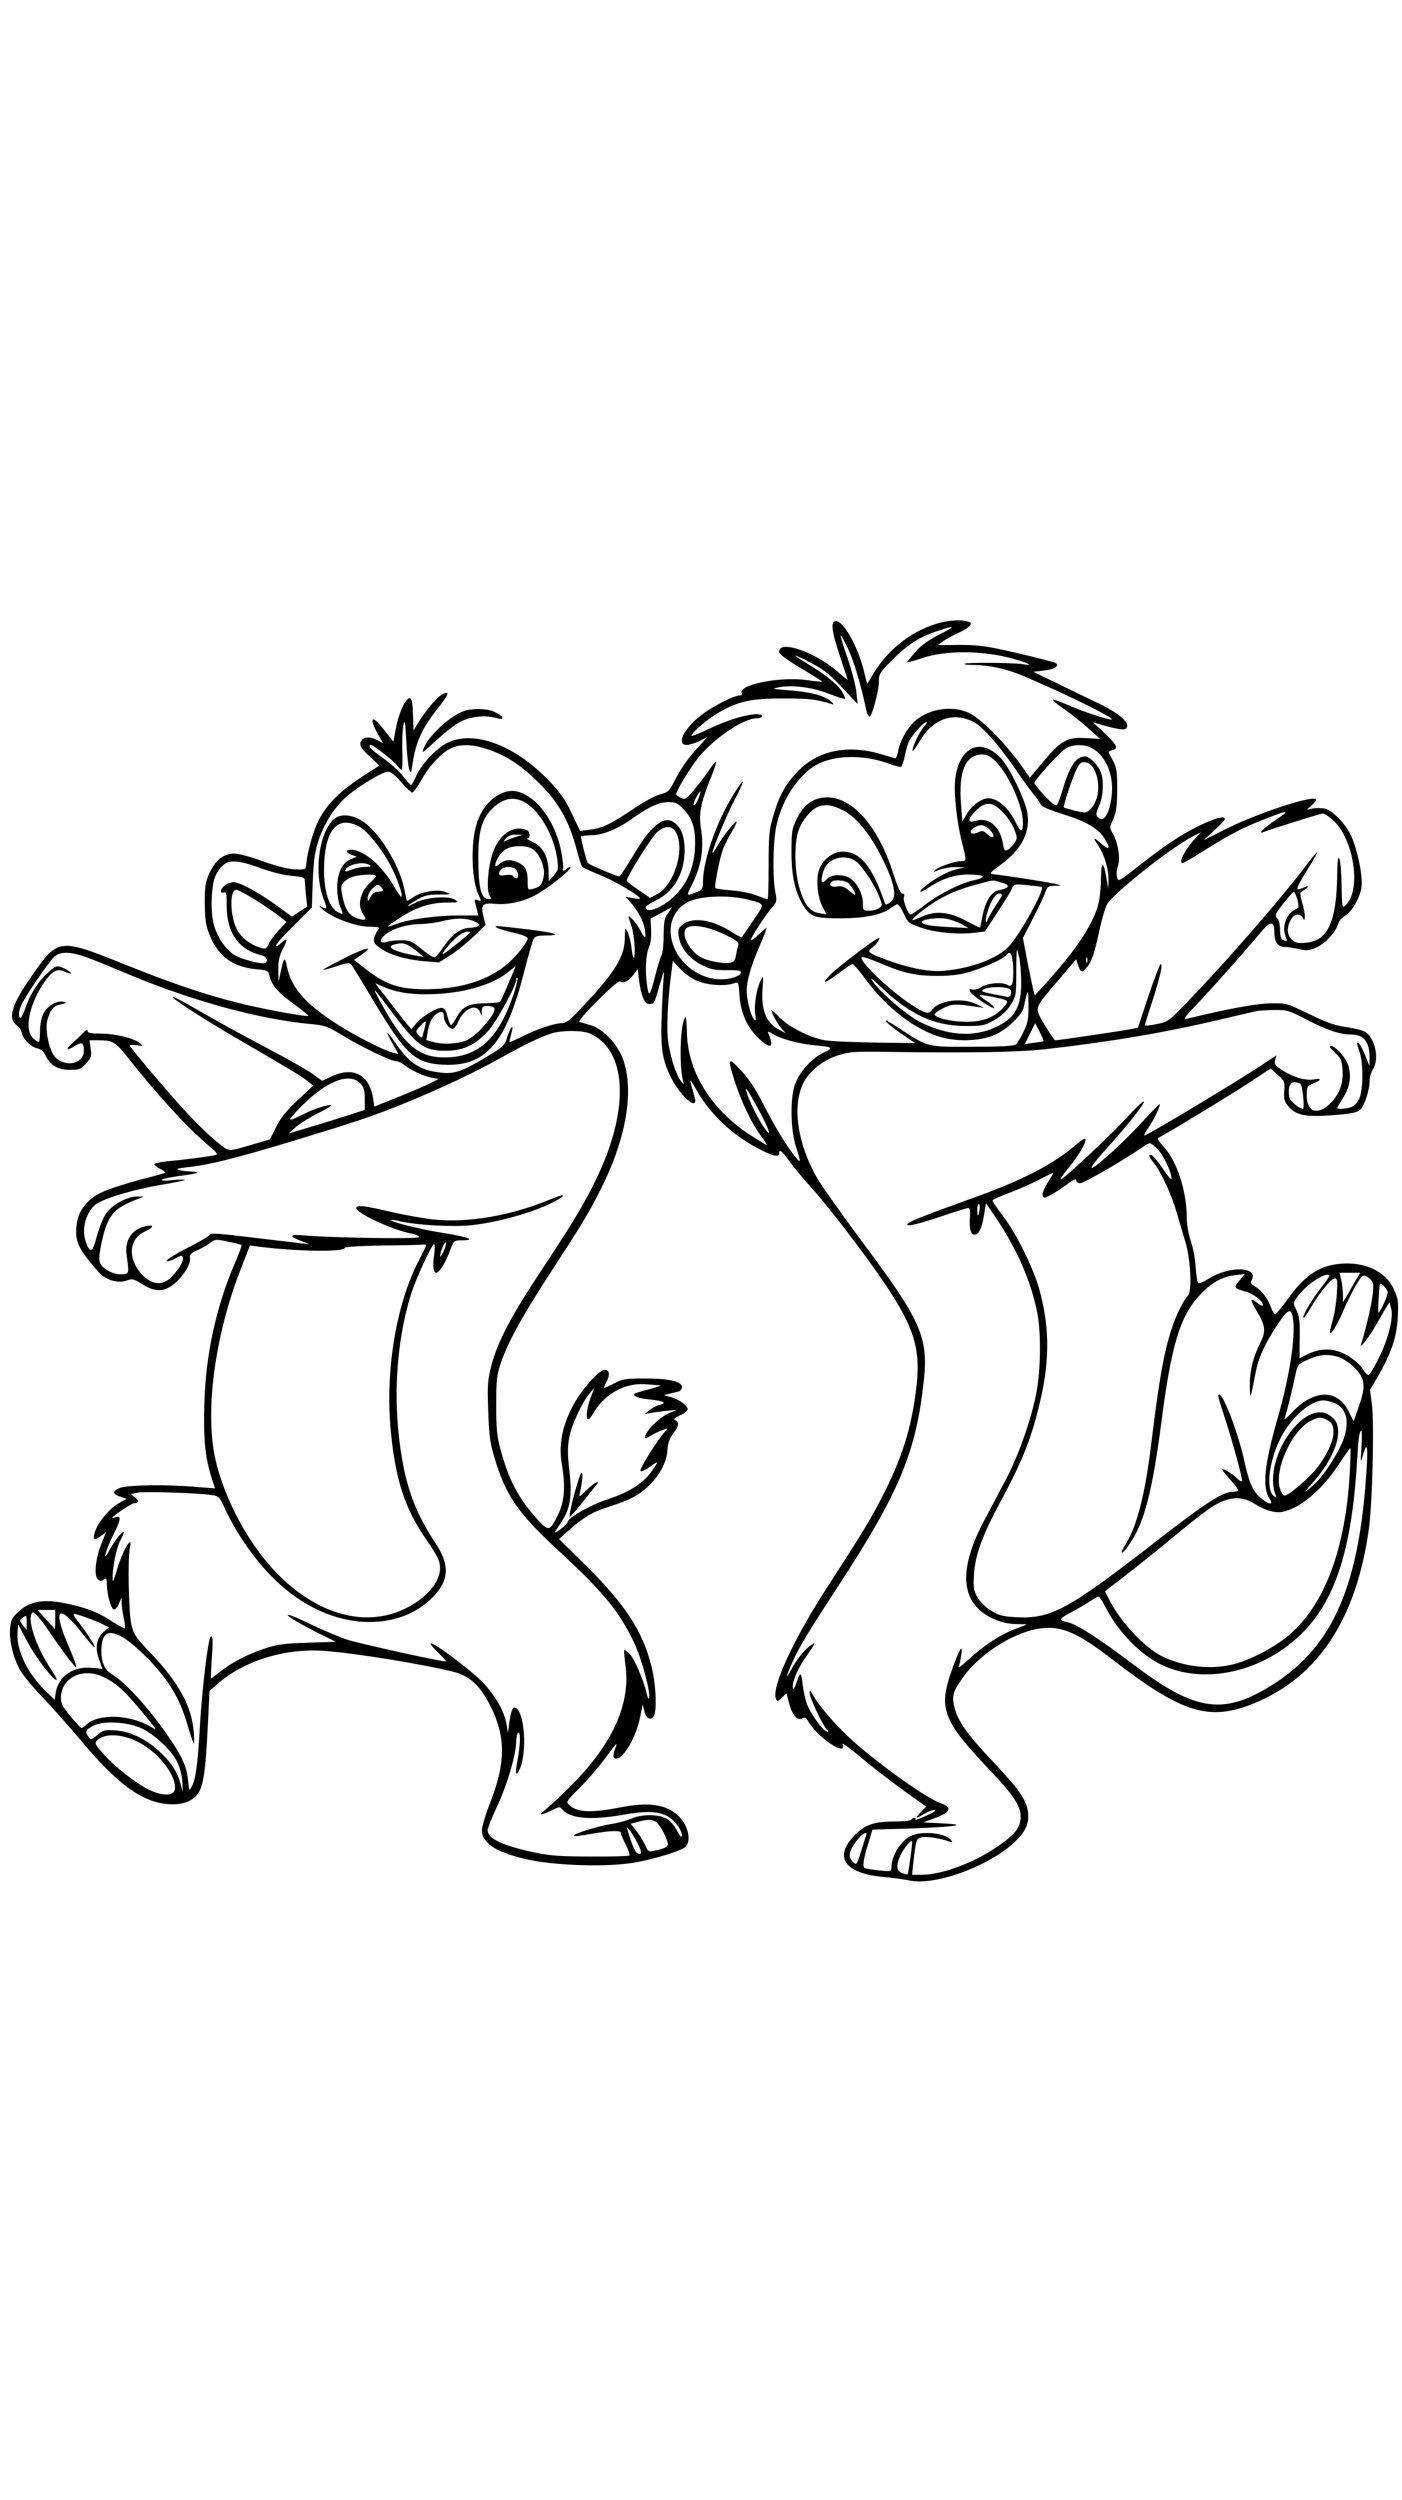 <?xml version="1.0" standalone="no"?>
<!DOCTYPE svg PUBLIC "-//W3C//DTD SVG 20010904//EN"
 "http://www.w3.org/TR/2001/REC-SVG-20010904/DTD/svg10.dtd">
<svg version="1.0" xmlns="http://www.w3.org/2000/svg"
 width="736pt" height="1312pt" viewBox="0 0 736 1312"
 preserveAspectRatio="xMidYMid meet">

<g transform="translate(0,1312) scale(0.1,-0.1)"
fill="#000000" stroke="none">
<path d="M4972 9859 c-151 -25 -302 -132 -385 -272 l-35 -57 -17 69 c-31 126
-106 261 -146 261 -30 0 -24 -51 21 -186 22 -66 40 -120 40 -122 0 -2 -24 17
-52 42 -119 104 -308 169 -308 106 0 -13 36 -40 114 -87 63 -37 113 -69 112
-71 -2 -1 -36 2 -77 8 -145 21 -372 -25 -344 -70 3 -5 -2 -10 -12 -10 -29 0
-144 -58 -201 -103 -92 -70 -134 -157 -77 -157 14 0 45 10 68 21 l42 22 -45
-49 c-55 -58 -98 -121 -133 -190 -23 -46 -31 -53 -71 -63 -26 -6 -89 -41 -143
-78 -116 -78 -161 -100 -228 -108 l-50 -6 -43 91 c-35 74 -59 109 -124 176
-179 186 -394 264 -532 194 -58 -30 -138 -116 -163 -177 -10 -23 -21 -43 -25
-43 -4 0 -23 21 -42 46 -19 25 -67 68 -105 95 -63 44 -86 69 -63 69 12 0 123
-87 138 -109 8 -11 18 -21 22 -21 4 0 6 44 4 97 -2 54 1 116 6 138 7 34 9 20
15 -86 3 -69 11 -137 16 -150 8 -21 9 -18 16 26 17 120 49 191 136 301 57 71
62 91 21 70 -28 -15 -91 -89 -130 -155 l-21 -35 -3 85 c-2 67 -6 84 -18 84
-22 0 -58 -80 -72 -160 l-13 -68 -28 36 c-16 21 -39 49 -52 63 -37 40 -40 10
-5 -52 l31 -55 -30 16 c-36 18 -63 19 -79 3 -21 -21 -13 -41 39 -89 l51 -47
-28 -18 c-171 -106 -243 -174 -293 -273 -27 -54 -58 -163 -63 -226 -3 -30 -4
-30 -58 -28 -35 1 -96 16 -168 42 -63 23 -130 41 -150 41 -57 0 -99 -32 -130
-98 -24 -51 -27 -69 -27 -162 1 -86 5 -116 24 -164 45 -114 122 -171 245 -183
59 -5 64 -8 70 -32 10 -48 43 -88 124 -147 44 -32 81 -62 81 -65 1 -10 -252
37 -384 71 -168 43 -347 104 -582 199 -345 138 -348 138 -488 -64 -106 -151
-126 -222 -75 -258 10 -7 22 -25 25 -40 9 -35 48 -73 83 -80 18 -4 32 -17 42
-38 24 -51 63 -74 127 -74 50 0 57 3 85 34 27 30 30 39 24 77 l-6 44 48 0 c75
0 87 -7 159 -98 150 -190 306 -360 415 -452 51 -43 55 -49 35 -53 -29 -7 -165
-25 -249 -32 -38 -4 -68 -11 -68 -16 0 -4 14 -16 31 -24 17 -9 29 -18 27 -20
-1 -1 -48 -15 -103 -29 -190 -51 -257 -77 -302 -122 -45 -45 -63 -92 -63 -162
0 -61 26 -106 121 -212 35 -39 99 -57 144 -41 30 11 37 9 81 -19 72 -45 121
-42 178 10 48 45 80 102 73 130 -3 13 5 23 34 36 22 9 53 27 70 39 28 22 32
22 96 8 37 -7 69 -15 71 -18 2 -2 -14 -47 -37 -99 -97 -227 -151 -477 -158
-729 -6 -187 3 -281 37 -391 l19 -58 -102 8 c-161 14 -367 10 -402 -7 -37 -17
-34 -31 8 -45 l32 -11 -30 -16 c-60 -31 -127 -112 -140 -169 -8 -33 3 -35 37
-8 l25 19 -23 -58 c-33 -80 -42 -172 -20 -190 13 -11 19 -11 31 -1 13 11 15 7
16 -26 1 -53 21 -127 36 -131 7 -3 19 11 27 29 l14 33 1 -35 c1 -19 6 -55 12
-79 5 -24 8 -46 5 -48 -2 -2 -32 14 -66 36 -76 50 -145 76 -253 97 -111 22
-182 9 -240 -45 -34 -32 -40 -45 -44 -87 -6 -62 17 -159 54 -222 15 -26 68
-90 118 -142 50 -52 134 -147 187 -210 211 -255 347 -350 496 -350 62 0 110
22 135 62 25 39 37 122 47 332 l10 201 41 36 c138 122 356 190 564 174 163
-12 512 -69 677 -110 86 -22 143 -76 198 -190 75 -153 74 -290 -5 -492 -25
-63 -45 -130 -45 -148 0 -66 66 -112 215 -149 155 -39 447 -48 596 -20 99 18
227 58 254 78 30 22 25 88 -11 139 -56 79 -157 103 -310 74 -167 -33 -241 -31
-285 8 -18 17 -17 20 52 89 39 39 96 104 127 146 73 98 75 100 63 67 -15 -39
-14 -57 4 -57 40 0 105 114 126 220 l13 65 9 -37 c10 -44 41 -52 53 -15 13 41
5 171 -16 252 -47 185 -138 324 -340 524 l-145 143 50 45 c76 68 133 102 210
124 38 12 93 32 120 46 103 51 185 160 189 254 2 34 10 57 29 83 31 39 34 64
11 73 -11 4 -4 11 25 24 23 10 41 25 41 33 0 19 -46 52 -90 64 l-35 9 30 8
c17 4 38 9 48 12 9 2 17 13 17 23 0 29 -68 45 -195 45 -101 0 -116 -2 -163
-27 -29 -15 -52 -25 -52 -22 0 3 7 19 16 35 17 35 13 59 -11 59 -32 0 -130
-112 -172 -197 -53 -104 -70 -199 -54 -294 20 -120 15 -196 -17 -264 -45 -93
-51 -95 -109 -31 -100 109 -151 205 -195 367 -19 70 -23 109 -23 234 0 132 3
159 24 220 37 111 116 253 267 485 161 246 215 336 278 470 119 251 154 489
95 645 -29 78 -107 158 -170 175 -24 7 -50 14 -57 16 -8 2 31 48 95 112 74 74
112 106 120 100 16 -12 46 5 71 39 l20 27 7 -59 c10 -81 29 -125 54 -125 25 0
26 2 56 107 18 62 24 75 20 43 -3 -25 -8 -117 -11 -205 -7 -177 2 -239 51
-335 43 -85 125 -162 125 -117 0 6 -7 33 -15 60 -8 26 -12 47 -10 47 1 0 17
-24 33 -54 69 -121 180 -227 313 -299 79 -43 119 -54 119 -32 0 26 14 16 53
-38 20 -29 73 -93 118 -142 94 -105 287 -357 389 -510 149 -223 184 -336 161
-533 -25 -216 -75 -376 -185 -588 -63 -120 -84 -156 -293 -480 -173 -269 -282
-509 -260 -569 7 -17 9 -17 32 5 l24 23 12 -47 c16 -64 44 -99 69 -86 15 8 21
6 31 -11 45 -85 210 -196 182 -123 -3 9 41 -23 98 -71 57 -48 157 -125 222
-172 l119 -85 -28 -29 c-33 -34 -27 -37 18 -9 30 18 70 28 55 14 -12 -12 -108
-53 -102 -44 3 6 2 10 -4 10 -5 0 -13 -5 -16 -10 -3 -6 -40 -10 -81 -10 -113
0 -160 -15 -215 -70 -115 -115 -57 -202 146 -221 50 -4 113 -13 140 -19 132
-28 410 72 546 197 65 61 84 103 75 167 -9 61 -48 116 -171 247 -138 145 -191
217 -211 286 -20 68 -14 92 42 170 84 118 251 227 386 253 122 22 205 -11 398
-160 367 -284 510 -327 748 -228 334 139 532 441 598 912 19 138 29 555 16
656 l-10 75 44 75 c68 119 96 201 102 306 4 83 2 97 -21 148 -43 94 -152 145
-283 133 -111 -11 -185 -61 -275 -187 -30 -42 -58 -76 -64 -77 -5 -1 -15 14
-22 33 -17 48 -48 90 -83 111 -23 13 -27 20 -19 34 38 71 -117 77 -225 8 -26
-16 -51 -27 -55 -24 -5 2 -11 39 -14 82 -2 43 -14 106 -26 140 -12 36 -21 88
-21 122 0 142 -52 299 -124 376 -21 22 -33 41 -26 43 21 7 390 231 491 298
l99 66 37 -33 c36 -31 38 -36 35 -84 -3 -43 0 -56 22 -82 39 -47 92 -57 235
-46 94 7 125 14 141 28 23 21 50 103 50 152 0 19 8 45 17 60 35 53 13 163 -40
197 -12 8 -56 19 -98 25 -59 8 -102 23 -195 68 -117 57 -119 58 -204 57 -74
-1 -226 -29 -439 -81 -21 -5 -12 9 54 78 81 85 255 281 334 376 51 61 71 61
71 -2 0 -49 19 -75 55 -75 13 0 45 -5 72 -11 43 -10 55 -9 95 9 47 20 103 83
114 126 3 12 18 29 33 38 39 22 83 100 89 157 5 61 -21 187 -54 262 -29 64
-96 134 -139 145 -14 3 -41 4 -60 1 l-35 -6 28 24 c15 13 24 27 20 30 -20 21
-305 -73 -462 -151 l-128 -64 56 51 c31 28 56 55 56 60 0 17 -40 9 -114 -25
-98 -45 -195 -108 -333 -217 -112 -88 -113 -89 -119 -62 -4 14 -2 40 5 58 14
38 0 123 -27 170 -18 30 -18 32 2 75 16 37 20 66 21 155 0 95 -3 116 -22 152
-28 51 -28 49 -3 56 33 8 23 28 -41 89 l-61 57 44 -13 c24 -8 62 -17 85 -21
36 -6 44 -4 50 11 9 23 -46 71 -129 112 -35 17 -130 63 -213 103 l-150 73 52
6 c54 6 85 23 67 39 -5 4 -94 28 -199 52 -168 39 -204 44 -307 44 l-116 -1 34
24 c19 12 53 31 77 41 44 19 74 46 60 54 -20 12 -72 14 -121 6z m-40 -69 c-56
-28 -95 -56 -127 -92 -25 -28 -44 -52 -42 -54 1 -2 39 9 82 23 113 38 294 39
440 4 98 -24 157 -50 84 -37 -46 8 -299 10 -306 2 -4 -3 16 -6 43 -6 83 0 175
-20 259 -55 206 -86 482 -221 472 -231 -7 -7 -161 44 -234 77 -36 16 -70 28
-75 27 -5 -2 21 -25 59 -50 37 -26 95 -72 128 -102 l60 -54 -75 4 c-97 6 -130
-12 -224 -125 l-70 -83 -16 23 c-85 130 -232 284 -303 317 -86 40 -204 24
-280 -39 -41 -34 -82 -105 -92 -162 -4 -20 -10 -37 -14 -37 -3 0 -33 9 -66 19
-185 57 -347 23 -456 -97 -60 -66 -91 -124 -121 -229 -20 -68 -23 -101 -23
-255 0 -98 -2 -178 -5 -178 -3 0 -30 9 -60 21 -30 12 -90 23 -133 26 -43 3
-79 9 -82 12 -6 10 22 152 39 200 9 24 30 66 47 94 16 27 28 51 26 54 -7 6
-71 -75 -101 -127 -14 -25 -26 -41 -26 -37 0 19 73 196 115 276 50 96 58 125
20 69 -103 -152 -184 -371 -185 -501 0 -38 -3 -41 -66 -61 -19 -6 -18 -2 12
58 45 90 60 184 45 279 -14 85 -4 139 50 273 39 99 37 110 -7 44 -21 -30 -57
-78 -81 -107 -40 -48 -46 -51 -68 -41 -14 6 -25 15 -25 20 0 18 70 133 115
190 79 100 238 208 307 208 15 0 28 5 28 10 0 31 -150 -3 -277 -65 -51 -24
-93 -41 -93 -37 0 16 77 82 135 117 106 64 178 80 350 79 134 0 170 -4 253
-30 12 -4 10 1 -6 15 -34 30 -113 51 -222 58 -90 7 -92 7 -50 16 71 13 173 0
261 -34 44 -17 82 -29 84 -27 3 2 -3 18 -13 35 -20 37 -90 94 -186 151 -89 54
-77 54 25 1 63 -33 97 -60 160 -128 l81 -86 -6 60 c-3 33 -24 114 -46 179 -23
65 -39 120 -37 122 2 2 20 -31 40 -73 31 -68 64 -178 94 -316 4 -21 12 -38 18
-38 13 0 49 136 49 186 -1 37 6 47 75 116 78 78 142 118 241 150 88 29 88 22
2 -21z m175 -457 c46 -21 131 -116 221 -246 42 -62 88 -125 103 -142 14 -16
28 -38 32 -47 4 -11 45 -29 120 -52 121 -38 185 -76 217 -129 31 -50 24 -63
-15 -28 -47 41 -51 39 -19 -8 33 -51 54 -122 53 -180 l-1 -46 -9 53 c-15 92
-28 96 -29 10 0 -42 -5 -101 -11 -130 -23 -108 -114 -248 -282 -433 l-55 -60
-10 40 c-5 22 -19 90 -31 151 l-21 111 53 104 c30 57 59 119 65 137 10 28 15
32 49 33 38 1 38 1 8 9 -26 7 -265 45 -333 52 -19 3 -13 10 41 49 114 82 161
180 138 284 -16 70 -90 222 -131 269 -108 122 -228 69 -246 -110 -7 -70 9
-219 36 -326 25 -96 25 -98 -5 -98 -33 0 -117 -29 -135 -46 -13 -13 -9 -12 22
1 21 8 59 15 85 14 l48 -1 -38 -9 c-46 -11 -99 -37 -154 -78 -58 -42 -55 -58
3 -19 68 46 136 68 207 68 86 0 101 -14 34 -29 -76 -17 -180 -69 -260 -129
-37 -29 -71 -52 -76 -52 -13 0 -42 72 -36 91 4 13 2 19 -8 19 -9 0 -25 35 -47
103 -77 245 -210 400 -345 402 -72 0 -124 -35 -162 -112 -26 -54 -28 -66 -28
-178 0 -129 21 -216 68 -287 34 -50 59 -58 187 -58 123 0 213 17 259 49 14 10
31 21 38 24 7 5 20 -12 36 -45 23 -51 27 -54 90 -76 74 -27 195 -38 281 -28
l56 7 64 97 c35 53 70 110 77 125 13 28 13 28 83 21 39 -4 73 -8 75 -10 15
-14 -105 -232 -168 -306 -56 -65 -192 -118 -341 -133 -77 -8 -183 12 -303 56
-99 36 -108 44 -79 65 12 8 27 24 33 35 9 19 9 19 -9 10 -38 -20 -217 -158
-246 -190 -46 -48 -27 -44 44 9 36 27 70 50 75 50 6 0 38 -37 70 -81 110 -150
264 -268 400 -304 93 -25 214 -18 287 18 61 30 134 102 142 139 22 104 24 105
25 15 1 -77 -3 -95 -26 -143 -14 -30 -33 -60 -40 -66 -9 -8 -83 -12 -226 -12
-241 -1 -232 -3 -373 88 -46 31 -84 53 -84 50 0 -9 40 -42 100 -82 l55 -37
-215 3 c-118 2 -238 7 -266 13 -77 15 -186 71 -233 120 -22 24 -41 40 -41 36
0 -15 32 -72 54 -96 l21 -24 -32 17 c-70 35 -98 103 -90 215 5 66 4 73 -7 51
-23 -44 -38 -129 -32 -178 6 -43 5 -45 -8 -28 -17 21 -36 101 -36 149 0 50 24
133 69 235 22 51 38 92 35 92 -2 0 -21 -16 -41 -35 -20 -19 -39 -33 -41 -30
-6 6 74 129 110 171 27 30 27 34 18 84 -15 78 -12 258 5 342 33 159 139 304
252 342 101 35 231 29 347 -15 27 -10 53 -16 57 -14 4 3 12 27 18 53 5 26 14
60 20 74 12 32 79 108 94 108 6 0 1 -10 -11 -22 -23 -25 -61 -104 -62 -128 0
-8 17 14 38 49 68 117 171 155 279 104z m-2546 -146 c100 -34 175 -84 269
-177 101 -100 156 -196 195 -341 13 -51 28 -96 32 -100 5 -4 47 -23 94 -42 75
-30 209 -109 209 -123 0 -3 -17 -2 -37 2 l-38 7 21 -24 c41 -46 72 -104 79
-146 8 -53 1 -54 -24 -5 -17 33 -61 84 -61 70 0 -3 7 -25 15 -49 15 -41 23
-155 12 -166 -3 -2 -9 22 -12 54 -4 32 -14 69 -21 83 -12 23 -13 21 -14 -34 0
-95 -53 -181 -220 -358 -67 -72 -87 -88 -111 -88 -38 0 -135 -33 -210 -71 -32
-16 -60 -29 -63 -29 -3 0 0 15 5 32 5 18 9 37 9 43 0 18 -20 -19 -30 -57 -9
-32 -22 -44 -94 -88 -143 -86 -180 -99 -258 -89 -107 13 -162 51 -237 162 -44
64 -50 59 -11 -9 l32 -57 -29 8 c-50 12 -205 92 -302 155 -165 107 -235 191
-256 303 -9 48 -16 41 -31 -31 l-12 -57 -1 63 c-1 48 5 74 24 112 28 54 24 62
-12 28 -14 -13 -23 -16 -23 -9 0 7 42 54 94 105 l93 93 5 139 c5 115 10 152
32 218 31 91 86 175 151 230 66 55 185 126 211 126 15 0 39 -19 70 -55 26 -30
53 -55 58 -55 6 0 29 32 51 71 42 75 106 142 158 164 46 21 113 18 188 -8z
m3168 8 c73 -37 117 -137 108 -241 -10 -106 -44 -159 -76 -120 -9 10 -6 24 9
57 22 49 26 131 9 176 -15 39 -59 83 -84 83 -45 0 -80 -52 -115 -170 -12 -41
-26 -79 -32 -85 -6 -7 -28 10 -64 48 -30 32 -54 62 -54 67 0 16 132 161 164
181 37 23 96 24 135 4z m-501 -73 c68 -68 142 -234 142 -319 0 -52 -11 -55
-34 -7 -39 83 -96 134 -149 134 -35 0 -88 -40 -113 -84 l-22 -38 -7 90 c-14
175 24 262 112 262 25 0 42 -9 71 -38z m487 -8 c8 -4 22 -18 29 -33 35 -68 26
-162 -19 -207 -22 -22 -25 -22 -79 -10 -31 8 -59 16 -61 18 -6 6 47 163 69
206 16 32 30 38 61 26z m-2050 -189 c-9 -20 -19 -34 -23 -31 -3 4 2 22 13 41
24 45 30 39 10 -10z m-75 -54 c48 -50 64 -109 58 -208 -7 -106 -46 -191 -117
-255 -63 -57 -141 -84 -141 -49 0 5 25 21 55 36 93 45 148 141 149 260 0 77
-18 124 -58 150 -54 36 -124 -23 -216 -182 -34 -56 -65 -103 -69 -103 -13 0
-154 60 -165 70 -6 6 -34 114 -36 140 0 3 24 5 53 6 60 0 142 34 220 90 84 60
136 84 185 84 39 0 50 -5 82 -39z m834 -3 c82 -41 165 -152 234 -310 43 -99
47 -153 15 -175 -19 -13 -24 -13 -28 -2 -67 194 -129 269 -221 269 -53 0 -106
-42 -125 -97 -16 -49 -7 -141 18 -190 l22 -42 -37 6 c-49 7 -77 41 -104 128
-26 83 -30 224 -9 297 17 59 72 125 114 137 38 10 68 5 121 -21z m841 -12 c24
-24 50 -64 60 -90 16 -42 16 -47 1 -70 -9 -14 -25 -30 -35 -36 -17 -9 -20 -5
-26 33 -15 89 -75 140 -142 119 -45 -14 -45 8 1 54 50 50 87 47 141 -10z
m1437 -36 c-62 -41 -102 -79 -72 -68 66 24 302 98 314 98 8 0 31 -14 51 -32
113 -98 154 -373 68 -450 -17 -16 -18 -12 -20 100 -2 151 -21 211 -23 72 -2
-256 -48 -358 -164 -368 -45 -4 -57 -1 -75 17 -25 25 -27 61 -6 101 17 34 48
40 64 13 9 -16 10 -15 11 8 0 14 -7 48 -15 75 -8 27 -11 50 -6 52 4 1 17 10
27 18 20 16 13 16 -31 -2 -26 -10 -17 13 36 97 73 118 71 127 -6 24 -125 -165
-404 -487 -602 -693 -117 -123 -118 -124 -180 -137 -35 -7 -63 -10 -63 -7 0 3
17 60 39 126 42 131 57 196 44 196 -4 0 -33 -75 -64 -167 l-55 -167 -35 -7
c-36 -8 -383 -59 -398 -59 -5 0 -30 36 -56 79 -55 94 -57 85 49 210 39 46 81
96 93 110 l22 26 11 -32 c14 -39 19 -40 44 -12 27 32 41 72 66 189 12 57 30
121 41 142 29 56 336 300 454 360 l40 20 -26 -28 c-58 -62 -95 -134 -71 -134
5 0 59 31 120 70 136 85 190 113 312 161 122 49 136 48 62 -1z m-1506 -55 c32
-32 21 -55 -12 -24 -21 20 -27 21 -50 10 -36 -16 -53 1 -23 23 33 22 56 20 85
-9z m-1651 -8 c55 -84 -2 -280 -97 -331 l-35 -19 -61 42 c-34 23 -62 45 -62
49 0 20 130 228 158 253 40 35 76 37 97 6z m950 -159 c34 -27 98 -124 121
-185 17 -44 17 -46 -1 -59 -10 -8 -34 -14 -52 -14 -31 0 -33 2 -33 37 0 56
-35 118 -76 138 -40 19 -94 14 -114 -10 -7 -8 -17 -15 -22 -15 -12 0 0 59 18
85 34 48 112 60 159 23z m-3129 -34 c58 -21 127 -38 167 -41 54 -5 67 -9 67
-23 0 -9 3 -44 6 -78 l7 -60 -40 -26 -40 -27 -84 61 c-94 68 -192 120 -223
120 -12 0 -32 -7 -44 -16 -25 -17 -31 -47 -7 -38 13 5 15 -7 15 -72 1 -141 63
-229 183 -258 26 -6 37 -29 19 -40 -16 -10 -131 21 -164 43 -45 31 -82 85
-103 149 -22 67 -17 221 8 269 44 84 86 91 233 37z m3085 -77 c15 -12 39 -49
39 -62 0 -4 -14 5 -32 20 -25 21 -39 26 -65 22 -31 -5 -45 8 -26 26 11 11 67
7 84 -6z m802 2 c55 -15 51 -29 -15 -43 -35 -8 -65 -58 -80 -132 -6 -33 -12
-60 -13 -62 -2 -2 -32 13 -69 33 -87 48 -162 57 -231 26 -26 -11 -50 -21 -53
-21 -13 0 36 43 97 84 75 50 142 79 246 106 85 23 73 22 118 9z m-3906 -96
c50 -32 105 -70 124 -85 l33 -27 -42 -45 c-24 -26 -47 -57 -52 -71 -11 -29
-18 -30 -68 -10 -43 19 -78 50 -98 86 -37 72 -40 209 -4 209 9 0 58 -26 107
-57z m5464 5 c7 -29 8 -43 0 -46 -52 -17 -84 -89 -63 -144 11 -30 11 -31 -12
-22 -11 4 -16 19 -16 52 0 26 -6 52 -15 62 -14 15 -11 23 32 78 27 34 51 61
55 62 4 0 12 -19 19 -42z m-1551 25 c0 -5 -14 -28 -31 -53 -16 -25 -35 -56
-40 -69 -16 -40 -20 -17 -5 33 18 58 42 96 61 96 8 0 15 -3 15 -7z m-1336 -24
c95 -25 93 -18 30 -111 -31 -46 -58 -85 -60 -87 -2 -2 -25 10 -52 27 -100 65
-205 81 -257 40 -24 -18 -27 -26 -22 -61 8 -60 53 -117 119 -151 49 -24 68
-28 132 -28 58 1 76 -2 76 -12 0 -18 -52 -36 -105 -36 -98 0 -194 61 -239 152
-51 103 -24 207 66 254 62 32 213 38 312 13z m-416 -70 c-20 -26 -23 -44 -24
-117 0 -48 -5 -96 -12 -107 -6 -12 -20 -59 -32 -105 -27 -107 -33 -115 -42
-60 -12 79 -9 166 8 205 10 25 14 59 12 96 l-3 58 55 29 c30 16 56 30 58 31 1
0 -8 -13 -20 -30z m1539 -59 l38 -21 -100 5 c-106 6 -145 13 -145 27 0 14 83
25 127 17 24 -4 60 -17 80 -28z m-1241 -56 c66 -32 75 -40 69 -58 -4 -12 -9
-35 -12 -53 -4 -24 -11 -32 -31 -36 -34 -7 -113 8 -151 28 -60 31 -107 119
-80 151 22 27 115 13 205 -32z m1545 -121 c5 -21 9 -77 10 -124 1 -136 -33
-195 -140 -243 -115 -51 -248 -41 -391 30 -71 36 -209 155 -252 218 -13 19 3
8 43 -31 154 -148 283 -208 449 -208 88 0 99 2 150 31 38 22 64 46 85 79 29
47 30 52 30 171 0 67 2 121 3 119 2 -2 8 -21 13 -42z m-4871 -7 c47 -18 141
-57 210 -86 328 -136 677 -231 944 -255 73 -7 87 -12 170 -63 95 -58 249 -132
277 -132 9 0 27 -8 40 -19 38 -29 101 -59 144 -67 l38 -7 -39 -20 c-21 -11
-97 -44 -169 -73 l-130 -52 -6 42 c-20 126 -103 170 -219 116 l-49 -23 -48 35
c-26 20 -139 83 -250 142 -111 58 -264 142 -339 186 -76 44 -141 79 -146 78
-13 -5 161 -117 352 -228 250 -145 325 -190 356 -215 l28 -23 -82 -77 c-60
-56 -90 -94 -113 -141 l-32 -64 -71 -21 c-163 -47 -136 -49 -217 16 -39 33
-113 105 -165 163 -104 114 -284 328 -284 336 0 2 17 2 38 0 35 -5 36 -5 17
11 -33 26 -126 49 -202 50 -56 0 -73 3 -73 14 0 9 -8 6 -23 -10 -13 -13 -38
-37 -56 -53 -39 -35 -34 -44 10 -17 40 24 49 20 49 -24 0 -78 -119 -90 -162
-17 -26 45 -41 135 -29 179 15 54 32 74 71 82 30 6 32 8 13 13 -33 9 -86 -22
-105 -62 -11 -21 -18 -58 -18 -92 0 -32 -3 -58 -7 -58 -4 0 -17 10 -30 22 -46
43 -21 171 55 286 42 63 70 80 107 64 42 -19 53 -13 15 8 -47 26 -54 25 -95
-12 -51 -44 -94 -111 -120 -184 -12 -35 -25 -61 -29 -57 -11 11 -7 43 10 76
31 60 147 228 172 248 36 28 94 24 192 -15z m4834 3 c8 -43 7 -121 -2 -136 -5
-8 -13 -9 -22 -3 -26 17 -103 11 -137 -10 -18 -11 -39 -17 -48 -14 -25 10 -17
-13 13 -36 51 -39 102 -69 102 -60 0 5 -18 22 -40 36 -22 15 -39 28 -37 30 5
6 122 -17 137 -26 12 -7 9 -15 -15 -41 -48 -50 -108 -73 -195 -72 -77 1 -160
20 -163 38 -1 6 18 20 43 33 46 24 66 24 181 7 l34 -5 -40 20 c-73 36 -197 20
-233 -31 -17 -25 -37 -19 -117 34 -114 77 -269 226 -251 244 3 3 43 -10 89
-29 125 -55 198 -71 312 -70 73 0 119 7 169 22 82 26 171 66 187 86 18 21 26
17 33 -17z m393 -21 c-3 -7 -5 -2 -5 12 0 14 2 19 5 13 2 -7 2 -19 0 -25z
m-2052 -94 c53 -25 151 -32 198 -15 24 9 24 9 29 -63 6 -91 40 -168 99 -224
63 -61 85 -52 54 21 -7 16 -5 16 26 -2 44 -25 128 -48 204 -56 112 -11 114
-13 56 -41 -64 -32 -125 -101 -148 -167 -26 -74 -23 -239 6 -327 26 -83 26
-88 -3 -53 -41 49 -112 165 -170 280 -39 76 -75 131 -116 175 -68 73 -72 67
-34 -54 34 -107 92 -230 139 -290 20 -27 33 -48 30 -48 -3 0 -43 25 -89 54
-207 137 -328 335 -330 543 -1 45 -4 79 -8 74 -26 -25 -34 -243 -13 -331 6
-24 6 -24 -9 -6 -26 32 -56 124 -68 207 -10 73 -3 226 19 385 l5 41 37 -40
c20 -22 59 -51 86 -63z m1633 -40 c16 -5 22 -13 20 -28 -2 -12 -9 -20 -18 -19
-8 2 -44 9 -80 16 -57 11 -63 15 -45 25 22 12 86 15 123 6z m1568 -164 c109
-57 179 -80 240 -80 64 0 94 -40 94 -123 l-1 -42 -19 48 c-18 46 -39 81 -46
74 -2 -1 4 -23 13 -47 20 -59 20 -193 0 -243 -10 -23 -26 -41 -42 -47 -27 -10
-75 -14 -75 -5 0 2 13 25 29 50 36 57 46 109 31 166 -12 45 -67 109 -94 109
-10 0 -3 -12 21 -34 33 -30 37 -39 41 -94 5 -73 -20 -134 -74 -182 -64 -55
-114 -33 -114 51 0 46 2 49 35 63 46 19 45 28 -2 20 -44 -6 -109 14 -166 52
-33 21 -38 29 -33 50 l7 25 -44 -29 c-115 -80 -634 -392 -650 -392 -4 0 7 20
24 44 29 44 63 116 57 121 -2 1 -41 -38 -87 -89 -46 -50 -118 -122 -160 -159
-135 -123 -149 -114 -29 18 109 120 200 236 193 244 -4 3 -43 -34 -88 -83 -89
-97 -334 -326 -348 -326 -6 0 13 27 41 61 52 63 94 133 88 150 -2 6 -21 -5
-43 -24 -131 -112 -284 -191 -565 -291 -260 -94 -323 -119 -327 -133 -5 -14
75 7 221 57 50 16 95 30 100 30 7 0 10 -18 8 -45 -5 -57 4 -95 22 -95 24 0 40
31 51 99 l11 66 51 -75 c110 -163 184 -331 217 -494 21 -97 20 -286 0 -407
-22 -134 -94 -344 -163 -473 -32 -61 -83 -158 -114 -216 -98 -184 -120 -324
-66 -419 40 -71 136 -123 231 -125 32 0 58 -2 58 -2 0 -1 -26 -11 -58 -23 -76
-27 -170 -89 -245 -159 -33 -31 -57 -49 -54 -39 4 10 10 37 13 60 10 66 -9 34
-50 -81 -71 -202 -47 -262 202 -525 134 -141 167 -196 159 -259 -6 -47 -37
-83 -121 -140 -125 -86 -292 -148 -400 -148 l-48 0 6 58 c14 126 16 132 44
139 25 6 104 -6 146 -23 14 -5 17 -4 11 5 -23 38 -145 54 -209 27 -53 -22
-106 -104 -106 -164 0 -25 -1 -25 -65 -19 -36 4 -71 9 -76 13 -13 7 -6 49 22
138 l19 63 199 6 c242 9 312 20 167 27 l-99 5 67 25 c78 29 86 54 24 76 -73
25 -304 189 -460 326 -80 71 -181 186 -210 241 -14 25 -17 28 -18 12 0 -24 64
-161 88 -189 14 -15 14 -18 2 -14 -23 7 -88 98 -105 148 -9 25 -18 71 -22 103
-6 63 -14 64 -33 2 -7 -22 -15 -35 -17 -28 -8 24 19 95 60 155 63 92 63 92 34
73 -31 -20 -74 -73 -104 -129 -32 -59 -28 -37 7 40 38 84 73 142 240 399 323
495 409 702 450 1081 24 224 -16 314 -314 713 -112 151 -223 307 -246 347
-105 183 -133 381 -71 503 31 60 104 118 180 142 60 19 85 21 271 18 433 -6
674 -2 825 15 335 38 624 87 915 156 91 21 174 41 185 43 11 3 53 5 92 6 69 1
78 -2 169 -49z m-1378 -115 c-2 -1 -24 -5 -50 -8 l-48 -7 27 55 27 55 24 -46
c13 -25 22 -47 20 -49z m-2385 42 c198 -84 215 -393 41 -757 -64 -134 -129
-242 -306 -509 -146 -220 -218 -359 -249 -480 -19 -74 -21 -104 -16 -235 4
-125 9 -167 31 -241 62 -207 122 -295 350 -505 226 -209 307 -309 383 -468 42
-87 90 -266 80 -296 -2 -6 -7 5 -12 24 -14 68 -66 187 -90 210 -14 13 -27 22
-28 19 -2 -2 1 -37 6 -77 29 -204 -66 -415 -288 -637 -44 -44 -100 -97 -125
-117 -37 -31 -40 -36 -17 -28 15 5 40 16 56 24 26 14 30 14 46 -4 41 -45 148
-54 310 -26 122 22 187 20 234 -4 41 -20 81 -74 81 -106 -1 -11 -11 0 -26 28
-15 29 -37 54 -57 64 -43 23 -132 22 -182 -1 -22 -10 -74 -24 -115 -30 -72
-12 -196 -52 -187 -61 2 -3 44 2 92 11 104 18 155 19 155 4 0 -6 11 -34 25
-61 14 -28 23 -54 19 -57 -3 -3 -94 -6 -202 -5 -163 0 -215 4 -300 22 -166 36
-242 72 -242 116 0 11 23 68 50 126 52 110 100 274 100 341 0 21 5 41 10 44
14 9 12 -65 -4 -147 -13 -70 -8 -87 13 -42 38 85 26 291 -20 319 -16 11 -26
-10 -35 -74 l-7 -56 -8 45 c-13 70 -56 146 -121 216 -61 65 -266 219 -277 208
-3 -3 15 -25 41 -50 26 -24 43 -44 38 -44 -32 0 -460 95 -520 115 -41 14 -126
50 -189 80 -179 87 -151 50 33 -43 l99 -49 -149 -5 c-128 -4 -160 -9 -229 -32
-91 -31 -171 -73 -232 -122 -23 -19 -43 -34 -45 -34 -2 0 0 48 4 107 7 100 5
124 -7 111 -13 -12 -45 -283 -55 -458 -12 -212 -22 -286 -43 -326 -14 -26 -14
-25 -20 33 -9 81 -34 132 -131 269 -90 125 -200 244 -265 284 -30 19 -42 35
-52 68 -13 47 -7 115 11 137 31 37 105 0 209 -103 122 -121 184 -221 226 -368
14 -48 28 -90 32 -93 3 -3 3 24 0 62 -12 132 -78 254 -218 402 -89 94 -98 107
-110 161 -14 64 -19 348 -7 402 5 23 4 31 -3 26 -15 -9 -49 -86 -70 -159 -13
-46 -18 -53 -18 -30 -1 54 19 157 39 196 11 21 20 41 20 45 0 18 -45 -37 -72
-86 -45 -84 -27 -13 21 83 37 73 38 96 6 83 -8 -3 -15 -4 -15 -2 0 9 101 76
113 76 26 0 28 14 5 31 l-22 17 38 8 c39 7 319 -2 389 -13 35 -5 40 -10 66
-67 60 -133 165 -283 266 -379 145 -140 320 -219 490 -220 128 -1 239 39 322
116 100 92 109 177 31 295 -98 147 -148 272 -178 449 -50 288 -32 604 47 858
26 84 110 265 122 265 4 0 4 -26 0 -57 -9 -59 -4 -93 11 -93 16 0 47 49 70
110 22 59 23 60 61 60 82 0 41 17 -89 38 -125 19 -288 60 -278 69 2 2 23 -1
47 -7 93 -21 277 -31 378 -20 152 17 352 76 448 133 50 29 33 31 -33 4 -214
-89 -440 -127 -622 -107 -54 6 -154 24 -223 40 -134 32 -179 37 -179 20 0 -28
193 -117 293 -135 21 -4 37 -12 37 -18 0 -11 -460 -4 -605 9 -77 7 -81 -4 -10
-31 l40 -15 -50 5 c-27 3 -144 17 -260 31 -152 19 -210 23 -213 15 -2 -7 -43
-32 -90 -56 -100 -51 -154 -85 -132 -85 8 1 26 7 40 15 33 19 40 18 40 -3 0
-28 -55 -99 -90 -117 -41 -21 -88 -6 -129 40 -71 81 -64 183 17 220 50 23 55
39 9 30 -76 -16 -114 -74 -102 -155 13 -93 13 -95 -22 -98 -42 -4 -102 25
-116 56 -9 18 -7 43 5 104 30 143 61 184 176 229 l47 18 -36 1 c-52 0 -132
-44 -163 -90 -15 -22 -36 -76 -48 -120 -23 -87 -36 -92 -59 -23 -24 73 10 172
70 202 62 32 196 70 324 92 67 11 124 23 127 26 3 3 -26 3 -65 -1 -97 -9 -62
9 44 23 94 12 114 20 55 22 -21 1 -50 4 -64 8 -19 6 -8 9 45 15 109 11 258 48
561 140 340 104 410 127 589 200 185 76 355 156 494 234 122 68 202 107 266
128 53 17 158 17 198 1z m-1202 -263 c19 -20 24 -36 24 -82 l0 -57 -85 -28
c-47 -15 -137 -43 -200 -62 l-115 -34 40 35 c22 19 76 52 120 74 46 23 71 39
59 40 -29 0 -98 -25 -157 -56 -27 -14 -51 -23 -54 -20 -3 3 27 38 68 78 129
127 245 170 300 112z m4935 -2 c12 -7 24 -132 14 -132 -20 0 -69 43 -72 62 -7
48 3 78 26 78 11 0 26 -4 32 -8z m-2841 -141 c56 -104 71 -156 23 -84 -33 50
-66 116 -84 167 -21 59 -3 35 61 -83z m2093 -204 c31 -32 72 -119 72 -153 0
-9 -18 11 -40 44 -42 63 -67 89 -76 79 -3 -3 8 -23 25 -44 39 -49 93 -167 120
-263 12 -41 31 -106 43 -145 28 -91 37 -258 15 -283 -26 -30 -63 -105 -85
-172 -42 -128 -66 -263 -108 -605 -32 -263 -74 -432 -133 -527 -44 -71 -17
-59 29 14 69 107 110 269 155 609 53 417 99 570 203 681 60 65 117 97 183 105
l54 6 -28 -33 c-32 -37 -29 -42 32 -59 43 -12 91 -50 91 -71 0 -6 -12 -2 -26
9 -43 34 -45 24 -9 -36 48 -80 52 -109 22 -169 -39 -77 -57 -151 -56 -228 1
-77 4 -71 29 63 15 81 47 153 112 252 54 82 72 94 82 57 22 -84 -8 -298 -74
-531 -74 -259 -85 -372 -45 -434 23 -35 -5 -31 -49 7 -41 36 -59 79 -86 201
-30 137 -107 339 -129 339 -11 0 -9 -5 38 -150 35 -111 81 -279 81 -299 0 -10
-9 -6 -27 11 -27 25 -65 48 -78 48 -4 0 14 -23 39 -51 25 -28 46 -55 46 -60 0
-5 -13 -9 -29 -9 -52 0 -147 -61 -406 -263 -457 -355 -548 -405 -731 -395 -70
4 -90 9 -131 34 -27 17 -58 47 -71 69 -20 35 -23 50 -19 120 6 103 43 205 140
385 119 220 166 342 212 545 47 208 43 384 -11 575 -32 110 -119 286 -189 378
-30 40 -55 76 -55 81 0 4 39 22 88 40 48 18 120 50 160 71 39 20 72 36 72 34
0 -1 -14 -25 -31 -53 -18 -29 -29 -57 -25 -66 5 -14 9 -14 38 1 18 9 57 34 86
55 36 28 52 35 52 24 0 -9 9 -15 21 -15 20 0 233 124 319 184 19 14 40 25 46
26 5 0 25 -15 42 -33z m-936 -317 c-2 -16 -6 -30 -8 -30 -2 0 -4 14 -4 30 0
17 4 30 8 30 5 0 7 -13 4 -30z m-2810 -209 c-9 -22 -19 -38 -20 -36 -7 6 19
75 28 75 5 0 1 -18 -8 -39z m-94 22 c-2 -5 -19 -39 -39 -78 -116 -224 -174
-558 -150 -865 22 -270 72 -433 187 -598 59 -85 74 -115 74 -152 0 -101 -133
-216 -288 -249 -236 -50 -502 94 -693 376 -106 155 -187 351 -209 501 -37 255
18 616 140 931 l52 134 52 -7 c207 -25 446 -28 446 -5 0 5 89 10 198 12 108 1
205 3 215 5 10 1 17 -1 15 -5z m4875 -190 c-15 -27 -35 -61 -45 -78 l-18 -30
0 40 c0 22 -4 57 -9 78 l-9 37 54 0 55 0 -28 -47z m-171 -23 c-51 -63 -107
-158 -99 -166 3 -3 19 20 37 51 45 78 108 155 127 155 14 0 15 -11 11 -82 -3
-46 -13 -109 -23 -141 -9 -32 -15 -61 -12 -63 7 -7 38 45 71 121 44 99 86 173
102 179 8 3 24 -4 35 -15 19 -19 21 -29 15 -83 -5 -52 -39 -197 -61 -261 -11
-32 39 32 77 98 18 31 42 72 52 90 l20 32 9 -32 c14 -46 -15 -163 -66 -263
-23 -46 -46 -85 -52 -87 -5 -2 -17 10 -27 26 -9 16 -35 43 -59 60 -77 56 -156
63 -239 21 l-38 -19 1 107 c2 86 -2 114 -17 145 -17 34 -17 39 -3 60 39 60
127 125 169 127 13 0 6 -15 -30 -60z m343 -30 c4 -14 -43 -117 -49 -108 -2 2
-1 38 2 81 4 75 5 77 23 61 10 -9 21 -24 24 -34z m-262 -341 c21 -5 58 -29 82
-52 61 -59 67 -97 30 -204 l-29 -83 -26 52 c-58 119 -183 117 -296 -4 -26 -28
-44 -43 -41 -33 10 23 43 158 57 227 10 50 15 58 47 73 75 36 115 41 176 24z
m-3559 -150 c12 0 -12 -9 -53 -20 -41 -10 -76 -21 -79 -23 -13 -13 16 -25 78
-31 75 -8 96 -19 52 -29 -15 -3 -38 -15 -52 -27 l-25 -21 35 7 c19 3 58 8 85
11 l50 4 -34 -13 c-44 -17 -107 -71 -126 -108 -18 -34 -13 -36 29 -10 17 10
42 22 56 26 l25 8 -28 -34 c-45 -57 -119 -178 -115 -189 2 -6 22 2 46 19 23
17 42 28 42 25 0 -3 -14 -26 -32 -50 -44 -61 -117 -107 -230 -144 -89 -29
-208 -97 -208 -119 0 -5 -17 -21 -37 -37 -20 -15 -33 -21 -28 -13 5 8 21 34
37 58 43 68 52 136 37 263 -10 84 -10 122 -1 171 12 67 66 183 106 232 l25 30
-19 -53 c-20 -53 -26 -112 -12 -112 4 0 16 13 25 30 64 108 171 166 286 154
24 -2 53 -4 65 -5z m3541 -93 c76 -32 86 -125 25 -241 -34 -67 -90 -148 -125
-180 -62 -58 -69 -58 -18 -2 122 135 171 280 115 340 -52 56 -125 43 -199 -35
-98 -104 -145 -265 -107 -363 7 -18 6 -18 -9 -7 -42 35 -27 176 33 299 55 111
157 202 228 203 12 0 38 -6 57 -14z m-42 -87 c30 -16 37 -28 37 -69 0 -45 -36
-121 -89 -188 -43 -54 -147 -142 -168 -142 -7 0 -17 17 -24 38 -30 101 64 306
163 355 40 20 52 21 81 6z m184 -146 c-5 -79 -4 -84 6 -46 22 76 29 59 22 -52
-36 -618 -172 -938 -483 -1140 -264 -170 -411 -151 -737 95 -177 134 -303 216
-348 225 -53 12 -52 16 24 57 40 22 85 48 100 59 15 10 31 19 36 19 5 0 20
-24 35 -52 55 -112 157 -225 259 -286 181 -109 443 -89 653 48 264 173 379
455 411 1015 6 111 12 145 22 145 3 0 3 -39 0 -87z m-61 -128 c-21 -405 -134
-703 -324 -861 -76 -63 -199 -127 -287 -149 -117 -30 -258 -14 -371 40 -95 46
-222 182 -282 301 l-21 42 107 83 c59 45 168 133 242 194 74 62 158 128 186
148 100 72 175 82 252 33 54 -34 107 -49 145 -41 97 21 206 114 300 256 28 43
54 79 56 79 2 0 1 -56 -3 -125z m-6796 -777 c0 -28 -1 -49 -3 -47 -2 2 -23 25
-47 52 l-43 47 47 0 46 0 0 -52z m-37 -53 c67 -100 138 -195 147 -195 4 0 -14
51 -41 113 -87 201 -51 226 81 54 29 -37 55 -66 57 -63 5 5 -40 75 -90 139
-16 20 -25 37 -19 37 15 0 116 -37 152 -55 l33 -17 -27 -21 c-39 -32 -49 -85
-26 -147 l18 -49 -57 5 c-95 10 -174 -44 -188 -128 l-6 -39 -45 43 c-95 91
-156 215 -150 305 l3 48 49 -92 c45 -85 142 -211 153 -199 3 2 -9 25 -26 50
-72 104 -124 247 -107 292 6 15 8 15 27 -2 12 -11 40 -46 62 -79z m-113 38 l0
-38 -20 25 c-18 23 -18 26 -3 38 23 17 23 17 23 -25z m399 -283 c64 -29 114
-73 189 -164 104 -125 102 -121 61 -98 -109 64 -270 69 -335 11 -11 -11 -23
-19 -26 -19 -4 0 -29 27 -57 61 -41 49 -51 68 -51 97 0 105 110 161 219 112z
m210 -274 c71 -37 151 -113 181 -173 14 -28 25 -70 27 -103 l3 -55 -13 45
c-18 64 -49 111 -112 169 -74 67 -153 104 -230 109 -55 4 -64 1 -94 -24 -32
-27 -34 -27 -47 -9 -19 26 -14 37 27 58 53 28 187 19 258 -17z m-16 -73 c104
-56 195 -176 185 -244 -5 -36 -61 -37 -133 -4 -68 32 -184 123 -243 190 -47
53 -48 57 -27 75 42 35 135 28 218 -17z m2708 -413 c18 -10 49 -63 63 -107 8
-25 -5 -33 -70 -47 -28 -6 -32 -4 -45 25 -7 18 -27 52 -45 75 l-33 42 37 10
c50 13 70 14 93 2z m-95 -113 c26 -50 26 -64 0 -54 -12 5 -31 51 -53 127 -8
26 27 -22 53 -73z m1200 38 c-3 -9 -15 -47 -27 -86 -21 -68 -22 -69 -40 -53
-32 29 -22 68 34 132 23 25 42 29 33 7z m233 -117 c-6 -45 -13 -84 -14 -86 -1
-1 -14 2 -29 7 -30 12 -33 35 -11 89 16 36 55 86 62 78 3 -2 -1 -42 -8 -88z"/>
<path d="M2615 8947 c-56 -32 -99 -93 -118 -170 -27 -108 -19 -287 17 -358 14
-29 14 -30 -5 -24 -17 6 -20 3 -15 -12 3 -10 8 -29 11 -43 l6 -25 -103 0
c-121 0 -263 -20 -332 -46 -58 -22 -53 -15 34 40 78 51 155 74 238 74 58 0 61
1 42 14 -32 23 -153 14 -207 -14 -58 -30 -55 -21 5 14 39 23 59 28 115 28 67
0 68 0 35 13 -41 17 -129 2 -171 -29 -16 -11 -30 -19 -31 -17 -1 1 -7 30 -14
63 -25 125 -133 301 -219 355 -58 37 -118 40 -151 10 -79 -74 -105 -282 -53
-419 21 -55 20 -56 -12 -40 -15 7 -13 2 8 -15 51 -44 172 -89 242 -90 54 -1
60 -3 48 -16 -7 -8 -16 -27 -20 -41 -6 -23 -1 -31 29 -54 46 -35 132 -61 231
-70 l80 -6 63 40 c35 23 89 67 122 99 l59 57 -12 48 c-13 59 -3 70 63 63 65
-6 147 11 211 46 62 32 193 137 184 146 -3 3 -11 0 -17 -6 -16 -16 -29 -15
-22 1 2 7 -2 47 -10 89 -24 123 -92 237 -173 288 -57 36 -103 38 -158 7z m164
-54 c72 -58 134 -179 147 -286 6 -48 4 -56 -20 -83 l-25 -29 -1 50 c-1 76 -30
132 -82 155 -24 11 -37 20 -30 20 18 0 15 37 -4 44 -68 26 -139 -19 -174 -112
-27 -69 -38 -199 -21 -231 12 -21 11 -22 -10 -19 -34 5 -47 61 -48 204 -1 141
15 205 63 259 65 72 136 82 205 28z m-892 -112 c40 -21 120 -120 160 -198 40
-75 69 -160 60 -170 -3 -2 -19 21 -36 51 -64 112 -161 195 -228 196 -31 0 -29
-16 4 -27 l26 -9 -32 -14 c-45 -18 -71 -73 -71 -150 0 -33 7 -77 15 -97 19
-45 19 -45 -8 -32 -53 24 -82 126 -75 264 10 179 76 245 185 186z m817 -55
c-23 -7 -47 -17 -55 -21 -8 -5 -5 1 5 13 13 15 30 22 55 21 l36 0 -41 -13z
m86 -59 c38 -19 72 -93 65 -142 -7 -46 -19 -61 -57 -70 -28 -7 -28 -6 -28 40
0 59 -13 83 -57 101 -37 16 -67 11 -95 -14 -12 -10 -18 -11 -18 -3 0 25 31 71
58 85 33 19 98 20 132 3z m-850 -87 c11 -7 5 -10 -23 -10 -21 0 -54 -7 -73
-15 -26 -11 -34 -11 -31 -2 10 30 94 48 127 27z m768 -22 c14 -14 16 -48 3
-48 -6 0 -13 5 -17 11 -4 7 -21 9 -40 6 -23 -4 -34 -2 -34 7 0 20 22 36 50 36
14 0 31 -5 38 -12z m-735 -34 c3 -3 -8 -18 -24 -31 -57 -48 -76 -124 -43 -171
21 -30 13 -37 -30 -22 -43 14 -64 45 -78 115 -10 49 -9 58 7 75 10 11 32 24
49 29 36 11 110 14 119 5z m37 -75 c0 -5 -11 -9 -25 -9 -16 0 -29 -9 -39 -27
-15 -27 -15 -27 -16 -5 0 13 11 34 25 48 21 21 29 23 40 14 8 -7 15 -16 15
-21z m478 -164 c29 -13 34 -18 22 -25 -8 -5 -29 -10 -46 -10 -43 0 -93 -36
-134 -97 -19 -29 -40 -54 -47 -57 -7 -3 -38 16 -69 42 -52 42 -62 47 -108 47
-28 0 -63 -4 -78 -9 -39 -12 -37 16 3 45 42 29 111 49 178 49 31 1 81 7 111
15 74 18 123 18 168 0z m-18 -58 c0 -4 -120 -101 -139 -112 -24 -14 25 49 64
84 20 17 45 31 55 31 11 0 20 -1 20 -3z m-327 -68 c12 -7 36 -23 52 -37 l30
-25 -40 7 c-140 25 -177 56 -77 65 7 0 23 -4 35 -10z"/>
<path d="M2610 8250 c8 -5 48 -17 88 -26 42 -9 72 -21 72 -29 0 -20 -53 -87
-105 -133 -96 -84 -243 -132 -415 -134 -156 -2 -229 23 -348 120 l-43 34 34
24 c74 50 39 46 -71 -8 -64 -32 -120 -62 -124 -66 -5 -5 24 2 63 15 68 22 72
22 86 6 7 -10 61 -97 119 -195 165 -274 212 -317 356 -326 226 -13 334 109
429 486 22 85 44 162 50 173 8 15 21 19 67 19 92 1 41 16 -113 34 -162 19
-165 19 -145 6z m59 -292 c-21 -50 -41 -94 -45 -97 -3 -3 -39 -6 -80 -7 -86
-1 -116 -17 -149 -77 -11 -20 -23 -37 -27 -37 -4 0 -13 20 -19 45 -9 36 -16
45 -33 45 -28 0 -106 -49 -134 -85 l-22 -27 -20 23 c-12 13 -54 68 -95 121
l-75 97 44 -19 c76 -32 159 -43 279 -37 163 9 302 53 382 121 17 14 31 25 32
26 1 0 -16 -41 -38 -92z m31 -45 c-80 -243 -187 -343 -367 -343 -138 0 -213
66 -338 295 -46 85 -40 79 59 -53 137 -182 171 -207 286 -207 92 1 152 28 222
103 43 46 148 238 148 271 0 8 3 12 6 8 3 -3 -4 -36 -16 -74z m-105 -84 c14
-22 -81 -135 -139 -166 -40 -21 -123 -27 -174 -14 l-44 12 7 42 c8 48 22 77
44 94 25 19 41 15 41 -10 0 -28 26 -67 45 -67 8 0 21 15 29 34 30 72 96 102
116 54 8 -22 9 -22 9 5 1 23 5 27 30 27 17 0 33 -5 36 -11z m-366 -106 c-6
-21 -11 -42 -12 -46 -2 -5 -10 0 -20 11 -16 18 -16 20 7 45 33 36 36 34 25
-10z"/>
<path d="M3014 5275 c-17 -63 -27 -115 -23 -115 5 0 34 33 65 73 32 39 64 80
72 90 31 35 -9 16 -49 -24 -36 -36 -41 -39 -36 -18 14 55 19 109 10 109 -5 0
-22 -52 -39 -115z"/>
<path d="M2435 9388 c-85 -31 -215 -160 -215 -215 0 -3 35 28 78 68 42 39 100
83 127 95 54 25 126 31 183 15 44 -13 39 7 -9 31 -38 20 -117 22 -164 6z"/>
</g>
</svg>
